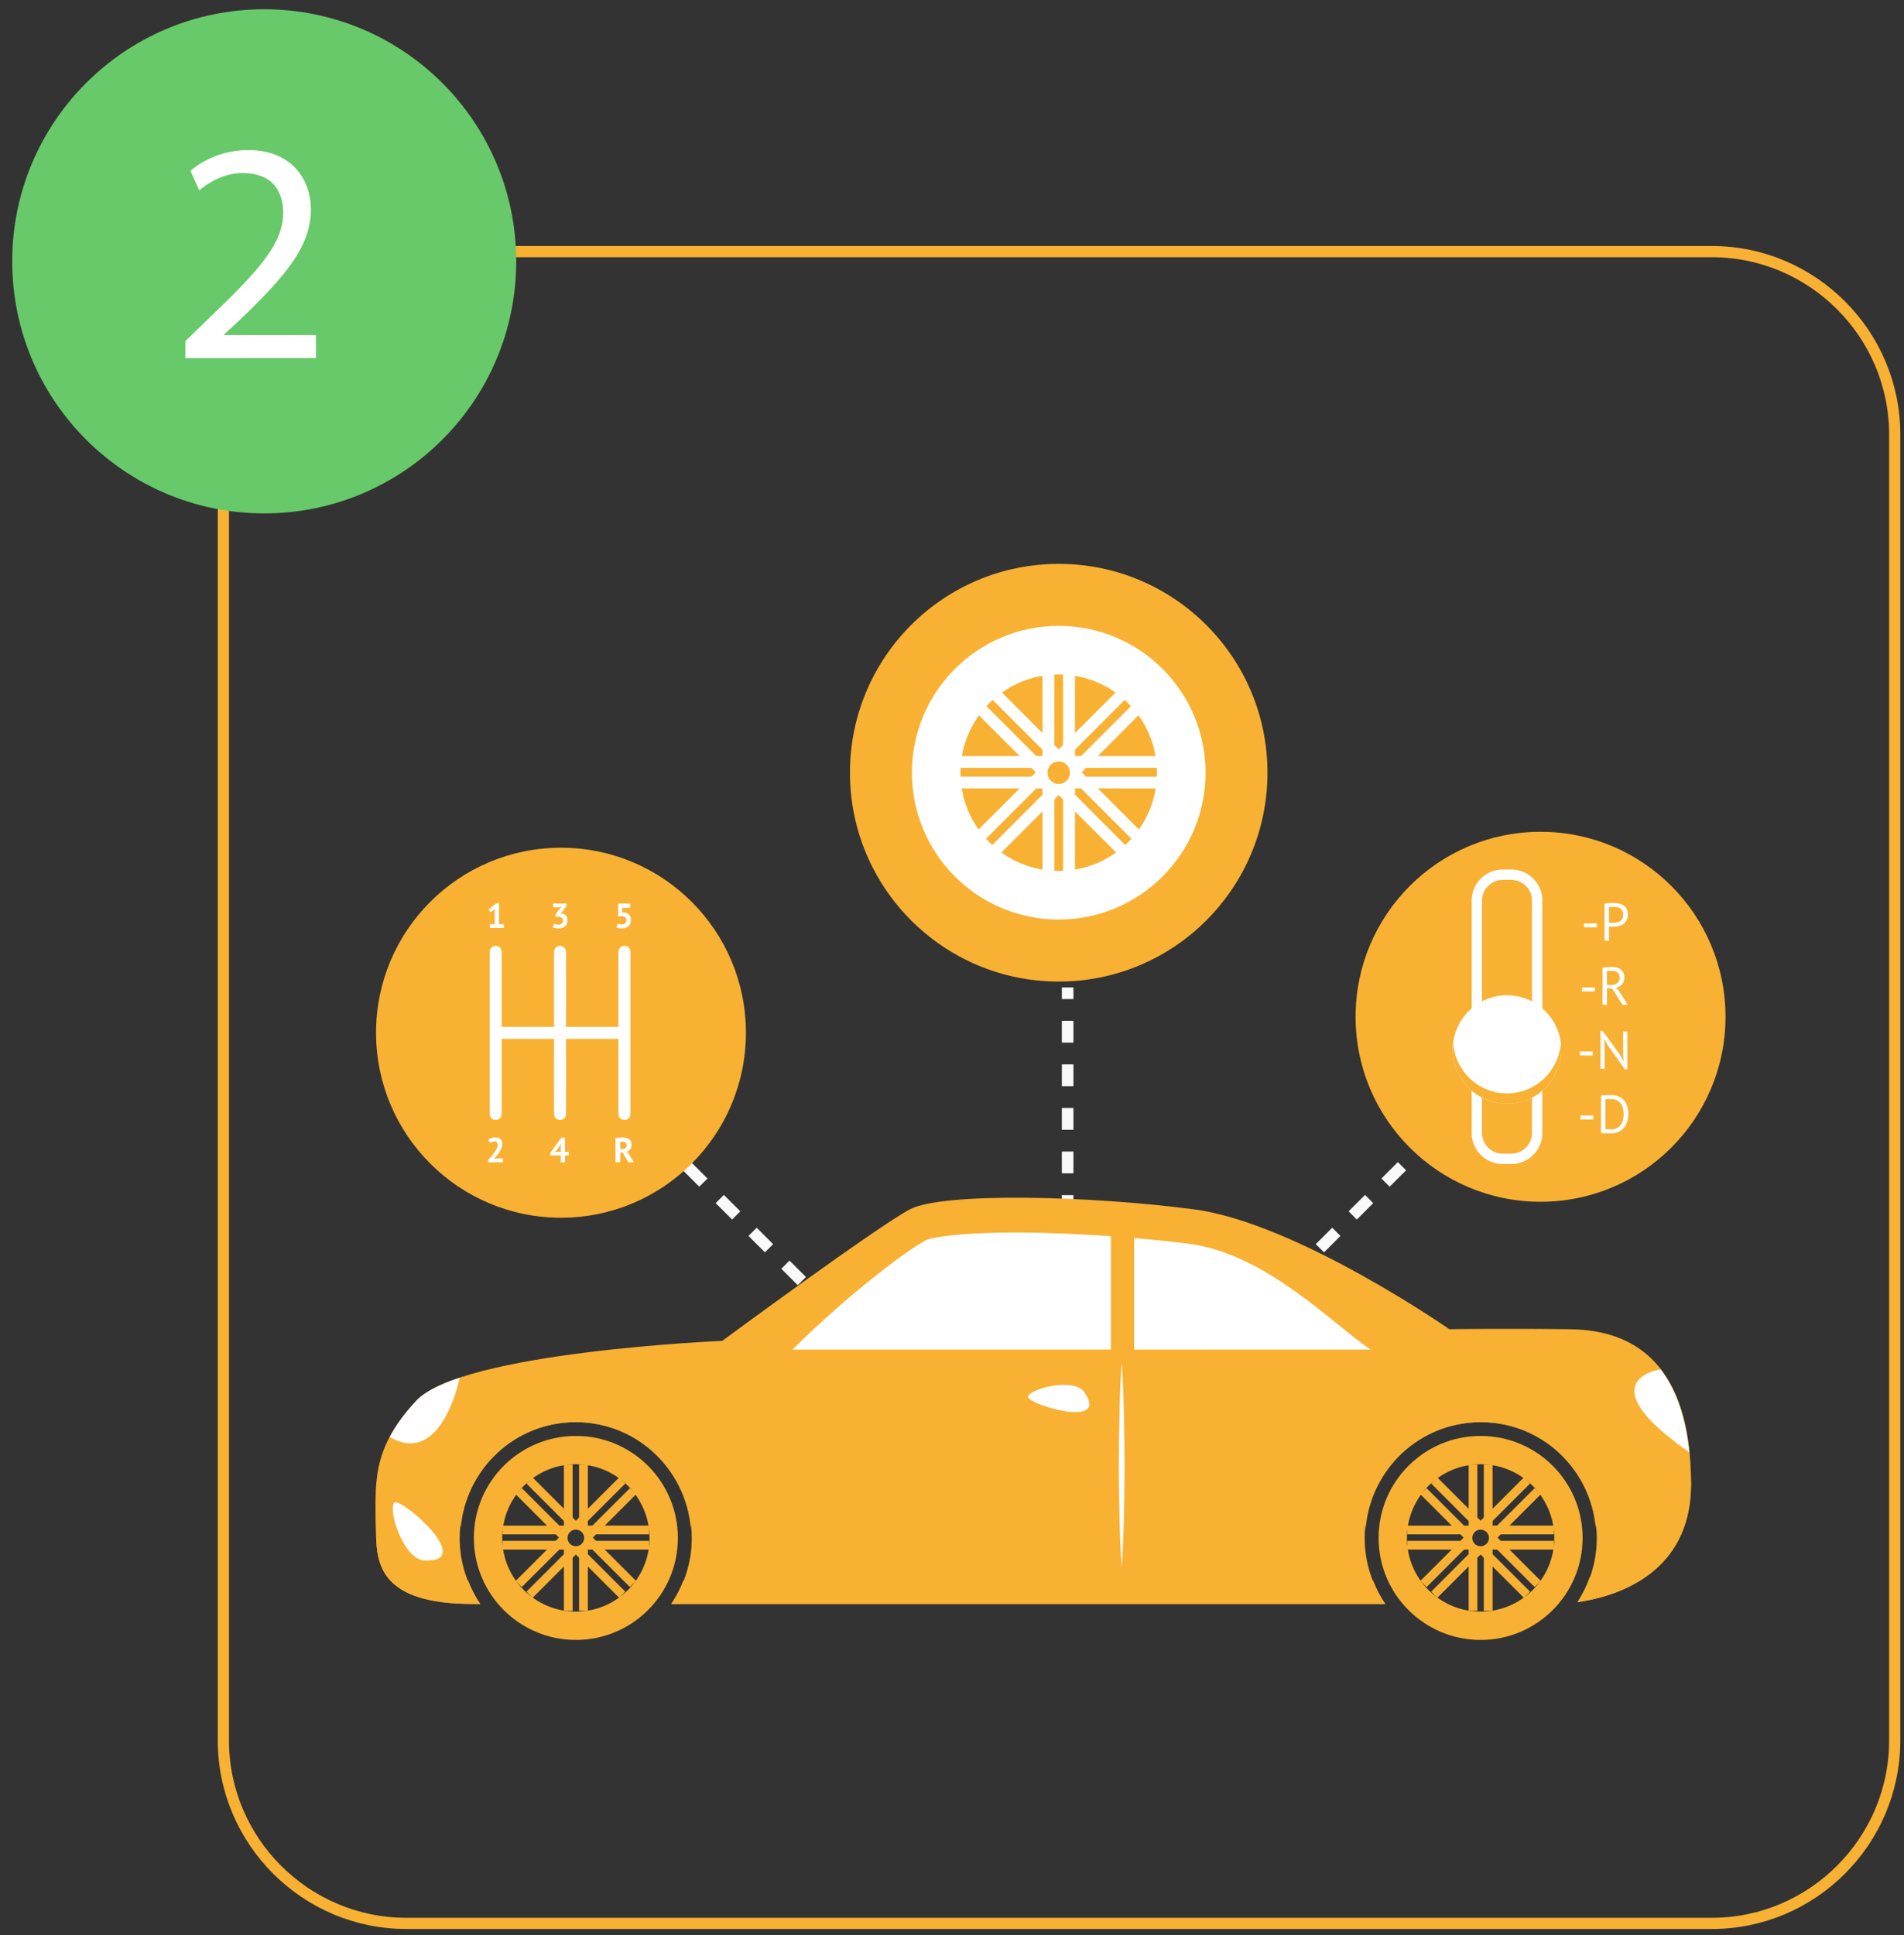 <?xml version="1.0" encoding="utf-8"?>
<!-- Generator: Adobe Illustrator 16.0.0, SVG Export Plug-In . SVG Version: 6.00 Build 0)  -->
<!DOCTYPE svg PUBLIC "-//W3C//DTD SVG 1.1//EN" "http://www.w3.org/Graphics/SVG/1.1/DTD/svg11.dtd">
<svg version="1.1" id="Layer_1" xmlns="http://www.w3.org/2000/svg" xmlns:xlink="http://www.w3.org/1999/xlink" x="0px" y="0px"
	 width="351.012px" height="356.68px" viewBox="0 0 351.012 356.68" enable-background="new 0 0 351.012 356.68"
	 xml:space="preserve">
<rect x="0" y="0" width="351.012" height="356.68" fill="#333333" stroke="none"/>
<g id="Layer_1_1_">
	<g>
		<g>
			<path fill="none" stroke="#F8B133" stroke-width="2.065" stroke-miterlimit="10" d="M349.299,320.792
				c0,18.534-15.163,33.696-33.697,33.696H74.88c-18.535,0-33.697-15.162-33.697-33.696V80.071
				c0-18.532,15.162-33.696,33.697-33.696h240.722c18.534,0,33.697,15.165,33.697,33.696V320.792L349.299,320.792z"/>
		</g>
		<g display="none">
			<g display="inline">
				<g>
					<g>
						<g>
							<g>
								<path fill="#F8B133" d="M80.425,259.859c0,4.704,3.396,11.717,7.598,11.717h159.618c4.205,0,7.603-7.013,7.603-11.717
									V135.975c0-4.701-3.396-8.515-7.603-8.515H88.022c-4.2,0-7.598,3.813-7.598,8.515L80.425,259.859L80.425,259.859z"/>
							</g>
						</g>
					</g>
					<g>
						<g>
							<g>
								<path fill="#FFFFFF" d="M71.47,262.075c0,3.602,3.938,9.718,8.787,9.718h175.155c4.849,0,8.78-6.116,8.78-9.718l0,0
									c0-3.602-3.933-6.514-8.78-6.514H80.257C75.406,255.562,71.47,258.474,71.47,262.075L71.47,262.075z"/>
							</g>
						</g>
					</g>
					<g>
						<g>
							<g>
								<g>
									<path fill="#F8B133" d="M71.47,264.096c0,3.604,3.938,9.724,8.787,9.724h175.155c4.849,0,8.78-6.12,8.78-9.724l0,0
										c0-3.6-3.933-6.506-8.78-6.506H80.257C75.406,257.59,71.47,260.497,71.47,264.096L71.47,264.096z"/>
								</g>
							</g>
						</g>
					</g>
					<g>
						<g>
							<g>
								<path fill="#FFFFFF" d="M246.053,248.671c0.749,0,1.164-0.535,1.164-0.76V137.113c0-0.231-0.415-0.777-1.164-0.777H89.618
									c-0.753,0-1.168,0.545-1.168,0.777v110.8c0,0.225,0.415,0.76,1.168,0.76L246.053,248.671L246.053,248.671z"/>
							</g>
						</g>
					</g>
					<g>
						<g>
							<g>
								<path fill="#F8B133" d="M100.49,143.064c0,1.637-1.227,2.962-2.731,2.962s-2.731-1.326-2.731-2.962
									c0-1.639,1.227-2.968,2.731-2.968C99.265,140.096,100.49,141.425,100.49,143.064z"/>
							</g>
						</g>
					</g>
					<g>
						<g>
							<g>
								<path fill="#F8B133" d="M107.507,143.064c0,1.637-1.23,2.962-2.731,2.962s-2.734-1.326-2.734-2.962
									c0-1.639,1.233-2.968,2.734-2.968S107.507,141.425,107.507,143.064z"/>
							</g>
						</g>
					</g>
					<g>
						<g>
							<g>
								<path fill="#F8B133" d="M114.533,143.064c0,1.637-1.229,2.962-2.73,2.962s-2.728-1.326-2.728-2.962
									c0-1.639,1.226-2.968,2.728-2.968C113.304,140.096,114.533,141.425,114.533,143.064z"/>
							</g>
						</g>
					</g>
				</g>
			</g>
			<g display="inline">
				<rect x="97.759" y="163.398" fill="#F8B133" width="52.155" height="7.203"/>
			</g>
			<g display="inline">
				<rect x="97.759" y="175.818" fill="#F8B133" width="52.155" height="7.205"/>
			</g>
			<g display="inline">
				<rect x="97.759" y="194.924" fill="#F8B133" width="52.155" height="7.204"/>
			</g>
			<g display="inline">
				<rect x="97.759" y="206.55" fill="#F8B133" width="52.155" height="7.201"/>
			</g>
			<g display="inline">
				<g>
					<path fill="#F8B133" d="M218.761,222.763c0,1.757,1.423,3.175,3.175,3.175h4.866c1.744,0,3.164-1.418,3.164-3.175v-17.188
						c0-1.755-1.42-3.177-3.164-3.177h-4.866c-1.752,0-3.175,1.422-3.175,3.177V222.763z"/>
				</g>
				<g>
					<g>
						<polygon fill="#FFFFFF" points="228.908,214.382 228.908,213.195 224.366,215.197 224.366,215.209 224.366,216.359 
							224.366,216.378 						"/>
					</g>
					<g>
						<polygon fill="#FFFFFF" points="228.908,216.714 228.908,215.529 224.366,217.527 224.366,217.548 224.366,218.696 
							224.366,218.712 						"/>
					</g>
					<g>
						<polygon fill="#FFFFFF" points="228.908,219.047 228.908,217.863 224.366,219.861 224.366,219.882 224.366,221.033 
							224.366,221.043 						"/>
					</g>
					<g>
						<polygon fill="#FFFFFF" points="228.908,221.384 228.908,220.199 224.366,222.194 224.366,222.218 224.366,223.367 
							224.366,223.383 						"/>
					</g>
					<g>
						<polygon fill="#FFFFFF" points="228.908,223.717 228.908,222.531 224.366,224.531 224.366,224.544 224.366,225.699 
							224.366,225.712 						"/>
					</g>
					<g>
						<path fill="#FFFFFF" d="M226.469,225.938h0.333c0.814,0,1.547-0.314,2.106-0.825v-0.243L226.469,225.938z"/>
					</g>
					<g>
						<polygon fill="#FFFFFF" points="224.366,214.029 219.82,212.03 219.82,213.214 224.366,215.209 224.366,215.197 						"/>
					</g>
					<g>
						<polygon fill="#FFFFFF" points="224.366,216.378 224.366,216.359 219.82,214.364 219.82,215.548 224.366,217.548 
							224.366,217.527 						"/>
					</g>
					<g>
						<polygon fill="#FFFFFF" points="224.366,218.712 224.366,218.696 219.82,216.699 219.82,217.88 224.366,219.882 
							224.366,219.861 						"/>
					</g>
					<g>
						<polygon fill="#FFFFFF" points="224.366,221.043 224.366,221.033 219.82,219.033 219.82,220.215 224.366,222.218 
							224.366,222.194 						"/>
					</g>
					<g>
						<polygon fill="#FFFFFF" points="224.366,223.383 224.366,223.367 219.82,221.368 219.82,222.552 224.366,224.544 
							224.366,224.531 						"/>
					</g>
					<g>
						<polygon fill="#FFFFFF" points="224.366,225.712 224.366,225.699 219.82,223.697 219.82,224.89 222.211,225.938 
							224.366,225.938 						"/>
					</g>
				</g>
				<g>
					<path fill="#F8B133" d="M180.419,222.763c0,1.757-1.42,3.175-3.171,3.175h-4.863c-1.752,0-3.176-1.418-3.176-3.175v-17.188
						c0-1.755,1.424-3.177,3.176-3.177h4.863c1.751,0,3.171,1.422,3.171,3.177V222.763z"/>
				</g>
				<g>
					<g>
						<polygon fill="#FFFFFF" points="170.271,214.382 170.271,213.195 174.817,215.197 174.817,215.209 174.817,216.359 
							174.817,216.378 						"/>
					</g>
					<g>
						<polygon fill="#FFFFFF" points="170.271,216.714 170.271,215.529 174.817,217.527 174.817,217.548 174.817,218.696 
							174.817,218.712 						"/>
					</g>
					<g>
						<polygon fill="#FFFFFF" points="170.271,219.047 170.271,217.863 174.817,219.861 174.817,219.882 174.817,221.033 
							174.817,221.043 						"/>
					</g>
					<g>
						<polygon fill="#FFFFFF" points="170.271,221.384 170.271,220.199 174.817,222.194 174.817,222.218 174.817,223.367 
							174.817,223.383 						"/>
					</g>
					<g>
						<polygon fill="#FFFFFF" points="170.271,223.717 170.271,222.531 174.817,224.531 174.817,224.544 174.817,225.699 
							174.817,225.712 						"/>
					</g>
					<g>
						<path fill="#FFFFFF" d="M172.714,225.938h-0.329c-0.814,0-1.551-0.314-2.114-0.825v-0.243L172.714,225.938z"/>
					</g>
					<g>
						<polygon fill="#FFFFFF" points="174.817,214.029 179.357,212.03 179.357,213.214 174.817,215.209 174.817,215.197 						"/>
					</g>
					<g>
						<polygon fill="#FFFFFF" points="174.817,216.378 174.817,216.359 179.357,214.364 179.357,215.548 174.817,217.548 
							174.817,217.527 						"/>
					</g>
					<g>
						<polygon fill="#FFFFFF" points="174.817,218.712 174.817,218.696 179.357,216.699 179.357,217.88 174.817,219.882 
							174.817,219.861 						"/>
					</g>
					<g>
						<polygon fill="#FFFFFF" points="174.817,221.043 174.817,221.033 179.357,219.033 179.357,220.215 174.817,222.218 
							174.817,222.194 						"/>
					</g>
					<g>
						<polygon fill="#FFFFFF" points="174.817,223.383 174.817,223.367 179.357,221.368 179.357,222.552 174.817,224.544 
							174.817,224.531 						"/>
					</g>
					<g>
						<polygon fill="#FFFFFF" points="174.817,225.712 174.817,225.699 179.357,223.697 179.357,224.89 176.969,225.938 
							174.817,225.938 						"/>
					</g>
				</g>
				<g>
					<path fill="#F8B133" d="M177.321,195.148c-1.213,0-2.229-0.653-2.78-1.776c-0.552-1.12-0.522-2.494,0.078-3.777l5.195-11.22
						c0.867-1.855,2.78-3.211,4.545-3.211c0,0,11.419-0.397,15.229-0.397c3.812,0,15.237,0.397,15.237,0.397
						c1.76,0,3.678,1.355,4.536,3.207l5.203,11.231c0.594,1.275,0.622,2.649,0.077,3.771c-0.554,1.123-1.565,1.776-2.788,1.776
						L177.321,195.148L177.321,195.148z"/>
				</g>
				<g>
					<path fill="#FFFFFF" d="M217.622,179.537c-0.508-1.081-1.763-1.968-2.798-1.968c0,0-11.425-0.4-15.237-0.4
						c-3.81,0-15.229,0.4-15.229,0.4c-1.037,0-2.291,0.887-2.801,1.968l-5.194,11.233c-0.503,1.082-0.078,1.969,0.957,1.969h44.532
						c1.04,0,1.474-0.887,0.967-1.969L217.622,179.537z"/>
				</g>
				<g>
					<path fill="#F8B133" d="M231.496,195.535c-2.556-2.069-7.57-5.892-7.57-5.892s-12.857-0.805-24.339-0.805
						c-12.728,0-24.331,0.805-24.331,0.805s-5.015,3.821-7.572,5.892c-2.576,2.094-2.295,6.088-2.295,6.088s0,3.498,0,10.731
						c0,7.241,5.494,6.493,5.494,6.493h28.704h28.709c0,0,5.495,0.748,5.495-6.493c0-7.233,0-10.731,0-10.731
						S234.075,197.628,231.496,195.535z"/>
				</g>
				<g>
					<g>
						<path fill="#F8B133" d="M233.791,201.623c0,0,0.014-0.28,0-0.729C233.791,201.121,233.791,201.366,233.791,201.623z"/>
					</g>
					<g>
						<path fill="#F8B133" d="M165.39,200.894c-0.014,0.448,0,0.729,0,0.729C165.39,201.366,165.39,201.123,165.39,200.894z"/>
					</g>
					<g>
						<path fill="#F8B133" d="M228.296,215.827h-28.709h-28.704c0,0-5.494,0.753-5.494-6.489c0,0.929,0,1.915,0,3.018
							c0,7.241,5.494,6.493,5.494,6.493h28.704h28.709c0,0,5.495,0.748,5.495-6.493c0-1.103,0-2.089,0-3.018
							C233.791,216.58,228.296,215.827,228.296,215.827z"/>
					</g>
				</g>
				<g>
					<path fill="#FFFFFF" d="M228.488,201.419c-0.438,1.002-1.71,1.824-2.806,1.824h-5.165c-1.092,0-1.622-0.822-1.17-1.824
						l0.889-1.965c0.449-1.007,1.718-1.826,2.807-1.826h5.167c1.098,0,1.629,0.819,1.177,1.826L228.488,201.419z"/>
				</g>
				<g>
					<path fill="#FFFFFF" d="M200.981,210.133c-0.769,0-2.02,0-2.784,0h-10.77c-0.758,0-1.242,0.439-1.062,0.97l0.485,1.457
						c0.175,0.537,0.95,0.977,1.708,0.977h9.638c0.766,0,2.017,0,2.784,0h9.644c0.757,0,1.524-0.438,1.703-0.977l0.488-1.457
						c0.177-0.529-0.312-0.97-1.068-0.97H200.981z"/>
				</g>
				<g>
					<path fill="#FAF9FA" d="M226.675,211.351c0,1.205-0.972,2.186-2.187,2.186c-1.208,0-2.183-0.979-2.183-2.186
						c0-1.212,0.975-2.189,2.183-2.189C225.703,209.161,226.675,210.139,226.675,211.351z"/>
				</g>
				<g>
					<path fill="#FFFFFF" d="M170.686,201.419c0.449,1.002,1.715,1.824,2.812,1.824h5.165c1.092,0,1.626-0.822,1.173-1.824
						l-0.89-1.965c-0.447-1.007-1.719-1.826-2.815-1.826h-5.155c-1.103,0-1.628,0.819-1.177,1.826L170.686,201.419z"/>
				</g>
				<g>
					<path fill="#FAF9FA" d="M172.504,211.351c0,1.205,0.979,2.186,2.185,2.186c1.214,0,2.186-0.979,2.186-2.186
						c0-1.212-0.972-2.189-2.186-2.189C173.484,209.161,172.504,210.139,172.504,211.351z"/>
				</g>
				<g>
					<path fill="#FFFFFF" d="M225.926,211.351c0,0.787-0.642,1.43-1.438,1.43c-0.787,0-1.426-0.643-1.426-1.43
						c0-0.797,0.639-1.436,1.426-1.436C225.284,209.916,225.926,210.554,225.926,211.351z"/>
				</g>
				<g>
					<path fill="#FFFFFF" d="M173.253,211.351c0,0.787,0.642,1.43,1.436,1.43c0.79,0,1.433-0.643,1.433-1.43
						c0-0.797-0.644-1.436-1.433-1.436C173.895,209.916,173.253,210.554,173.253,211.351z"/>
				</g>
				<g>
					<g>
						
							<rect x="224.44" y="188.001" transform="matrix(-0.708 -0.706 0.706 -0.708 250.267 484.051)" fill="#F8B133" width="1.495" height="4.589"/>
					</g>
				</g>
				<g>
					<path fill="#F8B133" d="M233.973,188.632c-0.412,0.918-1.576,1.666-2.584,1.666h-4.726c-1.005,0-1.499-0.748-1.083-1.666
						l0.81-1.808c0.42-0.918,1.581-1.672,2.589-1.672h4.724c1.011,0,1.496,0.754,1.076,1.672L233.973,188.632z"/>
				</g>
				<g>
					<g>
						<polygon fill="#F8B133" points="175.092,192.45 176.153,191.395 172.903,188.147 171.842,189.206 						"/>
					</g>
				</g>
				<g>
					<path fill="#F8B133" d="M165.208,188.632c0.419,0.918,1.575,1.666,2.592,1.666h4.721c1.003,0,1.497-0.748,1.082-1.666
						l-0.813-1.808c-0.412-0.918-1.58-1.672-2.587-1.672h-4.727c-1.009,0-1.494,0.754-1.082,1.672L165.208,188.632z"/>
				</g>
				<g>
					<g>
						<path fill="#FFFFFF" d="M201.591,200.438c-1.104,0-2.896,0-3.998,0h-12.608c-1.098,0-1.789,0.878-1.529,1.938l0.695,2.925
							c0.253,1.062,1.365,1.941,2.458,1.941h10.984c1.103,0,2.896,0,3.998,0h10.981c1.096,0,2.205-0.88,2.461-1.941l0.689-2.925
							c0.261-1.061-0.436-1.938-1.538-1.938H201.591z"/>
					</g>
					<g>
						<path fill="#FFFFFF" d="M186.608,206.242c-0.636,0-1.34-0.559-1.488-1.175l-0.694-2.921c-0.048-0.214-0.029-0.398,0.066-0.521
							c0.099-0.123,0.278-0.191,0.492-0.191h29.201c0.228,0,0.398,0.068,0.498,0.191c0.1,0.121,0.124,0.307,0.07,0.519l-0.691,2.923
							c-0.146,0.616-0.858,1.175-1.488,1.175H186.608z"/>
					</g>
					<g>
						<polygon fill="#FFFFFF" points="184.685,203.244 214.49,203.244 214.635,202.642 184.545,202.642 						"/>
					</g>
					<g>
						<polygon fill="#FFFFFF" points="184.978,204.469 185.119,205.068 185.119,205.068 214.062,205.068 214.062,205.068 
							214.202,204.469 						"/>
					</g>
				</g>
				<g>
					<path fill="#F8B133" d="M223.742,192.412c-0.905-0.621-2.543-1.132-3.642-1.132c0,0-15.396-0.581-20.515-0.581
						c-5.139,0-20.505,0.581-20.505,0.581c-1.104,0-2.734,0.511-3.645,1.132l-3.518,2.407c-0.904,0.62-0.749,1.125,0.35,1.125
						h54.643c1.099,0,1.251-0.505,0.35-1.125L223.742,192.412z"/>
				</g>
				<g>
					<path fill="#F8B133" d="M199.275,188.845l11.414-11.414c-0.649-0.021-1.337-0.043-2.053-0.062l-11.488,11.481
						C197.855,188.845,198.562,188.845,199.275,188.845z"/>
				</g>
				<g>
					<path fill="#F8B133" d="M192.545,188.919l11.673-11.676c-1.623-0.039-3.096-0.067-4.161-0.069l-11.86,11.855
						C189.584,188.99,191.04,188.947,192.545,188.919z"/>
				</g>
			</g>
			<g display="inline">
				<rect x="97.759" y="218.174" fill="#F8B133" width="52.155" height="7.206"/>
			</g>
			<g display="inline">
				<g>
					<g>
						<g>
							<g>
								<g>
									<g>
										<polygon fill="#F8B133" points="277.18,258.882 286.451,253.914 276.583,235.474 267.303,240.431 										"/>
									</g>
								</g>
							</g>
						</g>
					</g>
					<g>
						<path fill="#F8B133" d="M295.366,172.923c-6.469-12.101-17.266-20.948-30.398-24.921c-13.135-3.968-27.035-2.594-39.132,3.887
							c-24.953,13.373-34.385,44.56-21.028,69.522c6.482,12.087,17.284,20.933,30.418,24.906c13.128,3.972,27.02,2.594,39.112-3.875
							C299.303,229.068,308.738,197.875,295.366,172.923z M270.314,234.919c-20.848,11.176-46.819,3.315-57.986-17.545
							c-11.179-20.84-3.315-46.815,17.534-57.979c20.862-11.17,46.828-3.317,57.992,17.543
							C299.018,197.787,291.166,223.759,270.314,234.919z"/>
					</g>
					<g>
						<g>
							<g>
								<g>
									<path fill="#F8B133" d="M297.723,313.356c3.135,5.845,10.408,8.05,16.262,4.911l1.504-0.812
										c5.858-3.133,8.056-10.41,4.916-16.256l-24.025-44.854c-3.13-5.851-10.403-8.046-16.249-4.924l-1.521,0.815
										c-5.837,3.124-8.042,10.407-4.916,16.243L297.723,313.356z"/>
								</g>
							</g>
						</g>
					</g>
					<g opacity="0.3">
						<g>
							<g>
								<g>
									<path fill="#F8B133" d="M212.327,217.375c11.167,20.86,37.14,28.721,57.986,17.545c20.853-11.16,28.703-37.133,17.54-57.98
										c-11.164-20.86-37.13-28.714-57.992-17.543C209.012,170.559,201.149,196.535,212.327,217.375z"/>
								</g>
							</g>
						</g>
					</g>
					<g>
						<path fill="#F8B133" d="M243.531,173.484c-1.287,4.252-5.774,6.65-10.027,5.364c-4.254-1.282-6.657-5.771-5.365-10.018
							c1.284-4.253,5.771-6.657,10.025-5.371C242.416,164.744,244.815,169.233,243.531,173.484z"/>
					</g>
				</g>
			</g>
		</g>
	</g>
	<circle fill="#67C96A" cx="48.709" cy="48.165" r="46.457"/>
	<g enable-background="new    ">
		<path fill="#FFFFFF" d="M34.175,65.997v-3.132l4.002-3.886c9.628-9.164,13.978-14.036,14.036-19.72
			c0-3.828-1.856-7.366-7.482-7.366c-3.422,0-6.264,1.74-8.003,3.19l-1.624-3.596c2.61-2.204,6.322-3.828,10.671-3.828
			c8.12,0,11.542,5.567,11.542,10.962c0,6.959-5.046,12.585-12.992,20.241l-3.016,2.784v0.115h16.936v4.234H34.175z"/>
	</g>
	<g>
		<g>
			<g>
				<g>
					<rect x="195.758" y="181.99" fill="#FAF9FA" width="2.139" height="2.141"/>
				</g>
			</g>
			<g>
				<g>
					<path fill="#FAF9FA" d="M197.896,232.3h-2.139v-4.007h2.139V232.3z M197.896,224.276h-2.139v-4.01h2.139V224.276z
						 M197.896,216.247h-2.139v-4.013h2.139V216.247z M197.896,208.221h-2.139v-4.017h2.139V208.221z M197.896,200.187h-2.139
						v-4.017h2.139V200.187z M197.896,192.16h-2.139v-4.019h2.139V192.16z"/>
				</g>
			</g>
			<g>
				<g>
					<rect x="195.758" y="236.321" fill="#FAF9FA" width="2.139" height="2.14"/>
				</g>
			</g>
		</g>
		<g>
			<g>
				<path fill="#FAF9FA" d="M164.662,254.467l-2.47-2.48l1.507-1.511l2.482,2.481L164.662,254.467z M159.167,248.964l-3.029-3.028
					l1.513-1.51l3.025,3.024L159.167,248.964z M153.117,242.915l-3.025-3.027l1.51-1.51l3.025,3.024L153.117,242.915z
					 M147.07,236.866l-3.028-3.025l1.51-1.511l3.025,3.025L147.07,236.866z M141.024,230.813l-3.038-3.024l1.519-1.511l3.022,3.021
					L141.024,230.813z M134.966,224.766l-3.03-3.027l1.515-1.51l3.024,3.021L134.966,224.766z M128.914,218.713l-3.025-3.021
					l1.51-1.516l3.025,3.027L128.914,218.713z M122.864,212.663l-3.017-3.023l1.494-1.51l3.037,3.021L122.864,212.663z"/>
			</g>
		</g>
		<g>
			<g>
				<path fill="#FAF9FA" d="M220.435,254.467l-1.515-1.51l2.481-2.481l1.51,1.511L220.435,254.467z M225.943,248.964l-1.517-1.514
					l3.026-3.024l1.509,1.51L225.943,248.964z M231.991,242.915l-1.517-1.513l3.029-3.024l1.511,1.51L231.991,242.915z
					 M238.041,236.866l-1.521-1.511l3.024-3.025l1.523,1.511L238.041,236.866z M244.087,230.813l-1.517-1.514l3.034-3.021
					l1.507,1.511L244.087,230.813z M250.138,224.766l-1.51-1.516l3.026-3.021l1.505,1.51L250.138,224.766z M256.185,218.713
					l-1.506-1.51l3.021-3.027l1.516,1.516L256.185,218.713z M262.233,212.663l-1.506-1.513l3.021-3.021l1.515,1.51L262.233,212.663z
					"/>
			</g>
		</g>
		<g>
			<g>
				<g>
					<path fill="#F8B133" d="M76.731,258.178c8.423-9.039,56.411-11.047,56.411-11.047s28.521-21.031,34.588-24.239
						c6.062-3.213,33.507-2.496,52.41,0c18.891,2.495,47.052,22.087,47.052,22.087s11.223-0.153,22.463,0.013
						c11.65,0.182,22.097,6.418,22.097,28.526c0,16.738-14.102,20.785-20.946,21.775c2.244-3.383,3.57-7.431,3.57-11.795
						c0-11.82-9.581-21.394-21.389-21.394c-11.816,0-21.4,9.572-21.4,21.394c0,4.5,1.421,8.668,3.796,12.119h-66.266
						c0,0-35.263,0-65.372,0c2.388-3.451,3.786-7.619,3.786-12.119c0-11.82-9.577-21.394-21.389-21.394
						c-11.809,0-21.396,9.572-21.396,21.394c0,4.5,1.421,8.668,3.796,12.119c-0.479,0-0.958,0-1.388,0
						c-16.975,0-17.703-7.351-17.82-12.837C69.148,273.317,68.359,267.167,76.731,258.178z"/>
				</g>
			</g>
			<g>
				<g>
					<g>
						<path fill="#F8B133" d="M127.53,279.217c0-11.814-9.577-21.391-21.389-21.391c-11.809,0-21.396,9.575-21.396,21.391
							c0,0.822,0.104,1.613,0.191,2.416c0.961-10.934,10.034-19.527,21.205-19.527c11.179,0,20.238,8.599,21.206,19.527
							C127.435,280.838,127.53,280.04,127.53,279.217z"/>
					</g>
				</g>
				<g>
					<g>
						<path fill="#F8B133" d="M189.115,291.336c0,0-33.552,0-63.146,0c-0.601,1.508-1.312,2.959-2.227,4.281
							c30.109,0,65.371,0,65.371,0h66.267c-0.914-1.322-1.625-2.773-2.227-4.281H189.115z"/>
					</g>
				</g>
				<g>
					<g>
						<path fill="#F8B133" d="M69.332,278.502c-0.015-1.019-0.048-1.982-0.065-2.935c-0.06,2.242,0.018,4.595,0.065,7.214
							c0.117,5.485,0.846,12.836,17.82,12.836c0.43,0,0.909,0,1.388,0c-0.917-1.326-1.636-2.789-2.24-4.305
							C70.187,291.055,69.438,283.897,69.332,278.502z"/>
					</g>
				</g>
				<g>
					<g>
						<path fill="#F8B133" d="M294.374,279.217c0-11.814-9.581-21.391-21.389-21.391c-11.816,0-21.4,9.575-21.4,21.391
							c0,0.822,0.099,1.613,0.19,2.416c0.962-10.934,10.034-19.527,21.21-19.527c11.18,0,20.263,8.613,21.196,19.562
							C294.271,280.862,294.374,280.043,294.374,279.217z"/>
					</g>
				</g>
				<g>
					<g>
						<path fill="#F8B133" d="M293.102,290.602c-0.588,1.66-1.341,3.242-2.298,4.691c6.846-0.99,20.946-5.037,20.946-21.775
							c0-0.959-0.053-1.84-0.085-2.732C310.899,284.584,300.125,289.122,293.102,290.602z"/>
					</g>
				</g>
			</g>
			<g>
				<g>
					<path fill="#FFFFFF" d="M146.085,248.737c10.357-10.276,21.096-18.299,24.611-20.161c1.048-0.49,5.849-1.416,16.588-1.416
						c5.425,0,11.504,0.258,17.519,0.678v20.899H146.085z"/>
				</g>
			</g>
			<g>
				<g>
					<path fill="#FFFFFF" d="M209.079,248.737v-20.553c3.555,0.3,7.026,0.648,10.214,1.066
						c14.247,1.883,26.618,15.016,33.421,19.485L209.079,248.737L209.079,248.737z"/>
				</g>
			</g>
			<g>
				<g>
					<path fill="#FFFFFF" d="M311.437,267.676c-19.111-13.323-5.327-15.309-5.312-15.309
						C308.82,255.904,310.734,260.904,311.437,267.676z"/>
				</g>
			</g>
			<g>
				<g>
					<path fill="#FFFFFF" d="M76.731,258.178c1.53-1.646,4.389-3.062,8.014-4.266l0,0c0,0-3.238,16.569-12.907,10.938
						C72.956,262.754,74.504,260.566,76.731,258.178z"/>
				</g>
			</g>
			<g>
				<g>
					<path fill="#FFFFFF" d="M78.305,287.608c-4.107-0.16-6.951-9.983-5.537-10.696C74.197,276.194,87.748,287.961,78.305,287.608z"
						/>
				</g>
			</g>
			<g>
				<g>
					<path fill="#FFFFFF" d="M199.945,256.631c-2-2.949-10.539-0.525-10.416,0.846C189.658,258.854,204.554,263.422,199.945,256.631
						z"/>
				</g>
			</g>
			<g>
				<g>
					<path fill="#FFFFFF" d="M206.789,251.055c-0.435,6.309-0.471,12.625-0.529,18.938c0.06,6.306,0.09,12.625,0.529,18.935
						c0.446-6.31,0.476-12.629,0.541-18.935C207.265,263.68,207.236,257.364,206.789,251.055z"/>
				</g>
			</g>
			<g>
				<g>
					<path fill="#F8B133" d="M272.964,264.649c-10.396,0-18.811,8.41-18.811,18.802c0,10.383,8.415,18.797,18.811,18.797
						c10.376,0,18.797-8.414,18.797-18.797C291.761,273.059,283.34,264.649,272.964,264.649z M272.964,297.026
						c-7.511,0-13.589-6.08-13.589-13.575c0-7.499,6.078-13.584,13.589-13.584c7.493,0,13.571,6.085,13.571,13.584
						C286.535,290.946,280.457,297.026,272.964,297.026z"/>
				</g>
				<g>
					<g>
						<path fill="#F8B133" d="M286.456,282.786v-1.607h-8.18l5.775-5.777l-1.129-1.131l-6.921,6.908h-0.835v-0.857l6.907-6.902
							l-1.129-1.14l-5.778,5.78v-8.16h-1.62v9.771l-0.584,0.602l-0.605-0.602V269.9h-1.607v8.166l-5.786-5.778l-1.12,1.132
							l6.906,6.911v0.85h-0.843l-6.91-6.908l-1.14,1.131l5.78,5.777h-8.182v1.607h9.785l0.59,0.6l-0.59,0.598h-9.785v1.605h8.182
							l-5.78,5.772l1.14,1.14l6.91-6.912h0.843v0.852l-6.906,6.906l1.12,1.139l5.786-5.781v8.177h1.607v-9.783l0.594-0.597
							l0.597,0.597v9.783h1.62v-8.168l5.778,5.772l1.129-1.135l-6.907-6.91v-0.852h0.844l6.912,6.912l1.129-1.14l-5.775-5.772h8.18
							v-1.605h-9.79l-0.582-0.598l0.582-0.6L286.456,282.786L286.456,282.786z M272.964,284.977c-0.855,0-1.542-0.684-1.542-1.526
							c0-0.852,0.687-1.535,1.542-1.535c0.843,0,1.532,0.685,1.532,1.535C274.496,284.293,273.807,284.977,272.964,284.977z"/>
					</g>
				</g>
				<g>
					<g>
						<path fill="#F8B133" d="M271.638,281.503c0.169,0.175,0.169,0.446,0,0.62c-0.17,0.17-0.448,0.17-0.623-0.004
							c-0.168-0.171-0.168-0.441,0-0.613C271.189,281.336,271.468,281.336,271.638,281.503z"/>
					</g>
				</g>
				<g>
					<g>
						<path fill="#F8B133" d="M270.65,283.006c0.24,0,0.423,0.201,0.423,0.443c0,0.231-0.183,0.434-0.423,0.434
							c-0.243,0-0.446-0.201-0.441-0.434C270.208,283.208,270.407,283.006,270.65,283.006z"/>
					</g>
				</g>
				<g>
					<g>
						<path fill="#F8B133" d="M271.011,284.774c0.179-0.174,0.457-0.169,0.627,0c0.169,0.17,0.161,0.443,0,0.613
							c-0.17,0.172-0.448,0.174-0.623,0C270.847,285.217,270.847,284.94,271.011,284.774z"/>
					</g>
				</g>
				<g>
					<g>
						<path fill="#F8B133" d="M272.516,285.756c0-0.242,0.205-0.431,0.448-0.431c0.237,0,0.425,0.188,0.431,0.431
							c0,0.248-0.192,0.445-0.431,0.438C272.721,286.196,272.516,286.004,272.516,285.756z"/>
					</g>
				</g>
				<g>
					<g>
						<path fill="#F8B133" d="M274.282,285.391c-0.177-0.174-0.171-0.447,0.008-0.617c0.167-0.169,0.437-0.169,0.605,0
							c0.177,0.166,0.177,0.443,0,0.613C274.727,285.559,274.457,285.559,274.282,285.391z"/>
					</g>
				</g>
				<g>
					<g>
						<path fill="#F8B133" d="M275.264,283.883c-0.238,0-0.43-0.201-0.43-0.441c0-0.233,0.19-0.428,0.43-0.428
							c0.251-0.008,0.453,0.193,0.443,0.437C275.707,283.682,275.515,283.883,275.264,283.883z"/>
					</g>
				</g>
				<g>
					<g>
						<path fill="#F8B133" d="M274.904,282.124c-0.178,0.17-0.446,0.17-0.622-0.006c-0.17-0.168-0.176-0.439,0.009-0.611
							c0.167-0.17,0.437-0.176,0.605,0C275.073,281.678,275.073,281.95,274.904,282.124z"/>
					</g>
				</g>
				<g>
					<g>
						<path fill="#F8B133" d="M273.395,281.145c0,0.232-0.192,0.426-0.442,0.426c-0.23,0-0.428-0.192-0.428-0.426
							c-0.009-0.254,0.196-0.453,0.439-0.438C273.201,280.706,273.395,280.891,273.395,281.145z"/>
					</g>
				</g>
			</g>
			<g>
				<g>
					<path fill="#F8B133" d="M106.164,264.649c-10.38,0-18.807,8.41-18.807,18.802c0,10.383,8.426,18.797,18.807,18.797
						c10.394,0,18.806-8.414,18.806-18.797C124.97,273.059,116.558,264.649,106.164,264.649z M106.164,297.026
						c-7.494,0-13.575-6.08-13.575-13.575c0-7.499,6.081-13.584,13.575-13.584c7.499,0,13.58,6.085,13.58,13.584
						C119.744,290.946,113.663,297.026,106.164,297.026z"/>
				</g>
				<g>
					<g>
						<path fill="#F8B133" d="M119.664,282.786v-1.607h-8.176l5.773-5.777l-1.129-1.131l-6.921,6.908h-0.837v-0.857l6.908-6.902
							l-1.128-1.14l-5.78,5.78v-8.16h-1.618v9.771l-0.592,0.602l-0.594-0.602V269.9h-1.611v8.166l-5.781-5.778l-1.127,1.132
							l6.908,6.911v0.85h-0.839l-6.911-6.908l-1.138,1.131l5.772,5.777h-8.171v1.607h9.775l0.595,0.6l-0.595,0.598h-9.775v1.605
							h8.171l-5.772,5.772l1.125,1.14l6.924-6.912h0.839v0.852l-6.908,6.906l1.127,1.139l5.781-5.781v8.177h1.611v-9.783
							l0.594-0.597l0.592,0.597v9.783h1.618v-8.168l5.78,5.772l1.128-1.135l-6.908-6.91v-0.852h0.837l6.921,6.912l1.129-1.14
							l-5.773-5.772h8.176v-1.605h-9.783l-0.592-0.598l0.592-0.6L119.664,282.786L119.664,282.786z M106.164,284.977
							c-0.853,0-1.533-0.684-1.533-1.526c0-0.852,0.681-1.535,1.533-1.535c0.848,0,1.528,0.685,1.528,1.535
							C107.693,284.293,107.012,284.977,106.164,284.977z"/>
					</g>
				</g>
				<g>
					<g>
						<path fill="#F8B133" d="M104.842,281.503c0.171,0.175,0.171,0.446,0,0.62c-0.166,0.17-0.448,0.17-0.613-0.004
							c-0.175-0.171-0.175-0.441,0-0.613C104.394,281.336,104.676,281.336,104.842,281.503z"/>
					</g>
				</g>
				<g>
					<g>
						<path fill="#F8B133" d="M103.86,283.006c0.241,0,0.432,0.201,0.432,0.443c0,0.231-0.19,0.434-0.432,0.434
							c-0.257,0-0.451-0.201-0.439-0.434C103.42,283.208,103.604,283.006,103.86,283.006z"/>
					</g>
				</g>
				<g>
					<g>
						<path fill="#F8B133" d="M104.223,284.774c0.171-0.174,0.454-0.169,0.623,0c0.167,0.17,0.167,0.443-0.004,0.613
							c-0.166,0.172-0.448,0.174-0.613,0C104.053,285.217,104.053,284.94,104.223,284.774z"/>
					</g>
				</g>
				<g>
					<g>
						<path fill="#F8B133" d="M105.73,285.756c0-0.242,0.199-0.431,0.435-0.431c0.24,0,0.438,0.188,0.446,0.431
							c0,0.248-0.206,0.445-0.446,0.438C105.93,286.196,105.73,286.004,105.73,285.756z"/>
					</g>
				</g>
				<g>
					<g>
						<path fill="#F8B133" d="M107.496,285.391c-0.171-0.174-0.167-0.447,0-0.617c0.173-0.169,0.438-0.169,0.614,0
							c0.179,0.166,0.179,0.443,0,0.613C107.935,285.559,107.657,285.559,107.496,285.391z"/>
					</g>
				</g>
				<g>
					<g>
						<path fill="#F8B133" d="M108.477,283.883c-0.242,0-0.432-0.201-0.432-0.441c0-0.233,0.184-0.428,0.432-0.428
							c0.25-0.008,0.439,0.193,0.439,0.437C108.917,283.682,108.727,283.883,108.477,283.883z"/>
					</g>
				</g>
				<g>
					<g>
						<path fill="#F8B133" d="M108.11,282.124c-0.175,0.17-0.44,0.17-0.614-0.006c-0.167-0.168-0.171-0.439,0-0.611
							c0.162-0.17,0.438-0.176,0.614,0C108.288,281.678,108.288,281.95,108.11,282.124z"/>
					</g>
				</g>
				<g>
					<g>
						<path fill="#F8B133" d="M106.611,281.145c0,0.232-0.206,0.426-0.446,0.426c-0.234,0-0.427-0.192-0.427-0.426
							c-0.007-0.254,0.192-0.453,0.427-0.438C106.405,280.706,106.611,280.891,106.611,281.145z"/>
					</g>
				</g>
			</g>
		</g>
		<g>
			<g>
				<g>
					<path fill="#F8B133" d="M318.106,187.399c0,18.832-15.266,34.091-34.099,34.091c-18.827,0-34.098-15.259-34.098-34.091
						c0-18.833,15.271-34.098,34.098-34.098C302.841,153.301,318.106,168.566,318.106,187.399z"/>
				</g>
			</g>
			<g>
				<g>
					<g>
						<path fill="#FFFFFF" d="M284.339,208.817c0,3.152-2.563,5.718-5.719,5.718h-1.584c-3.157,0-5.723-2.564-5.723-5.718v-42.843
							c0-3.156,2.564-5.716,5.723-5.716h1.584c3.154,0,5.719,2.56,5.719,5.716V208.817L284.339,208.817z"/>
					</g>
				</g>
				<g>
					<g>
						<path fill="#F8B133" d="M277.036,212.631c-2.105,0-3.816-1.713-3.816-3.814v-42.843c0-2.104,1.711-3.805,3.816-3.805h1.584
							c2.101,0,3.809,1.701,3.809,3.805v42.843c0,2.103-1.708,3.814-3.809,3.814H277.036z"/>
					</g>
				</g>
				<g>
					<g>
						<path fill="#FFFFFF" d="M287.826,193.425c0,5.524-4.478,9.997-9.998,9.997c-5.528,0-10-4.474-10-9.997
							c0-5.519,4.472-9.995,10-9.995C283.35,183.43,287.826,187.908,287.826,193.425z"/>
					</g>
				</g>
				<g>
					<g>
						<path fill="#F8B133" d="M277.828,201.515c-5.201,0-9.413-3.971-9.902-9.046c-0.03,0.315-0.098,0.629-0.098,0.956
							c0,5.523,4.472,9.997,10,9.997c5.521,0,9.998-4.474,9.998-9.997c0-0.327-0.066-0.641-0.104-0.956
							C287.239,197.544,283.021,201.515,277.828,201.515z"/>
					</g>
				</g>
				<g>
					<g>
						<g>
							<path fill="#FFFFFF" d="M292.017,170.191h2.38v0.724h-2.38V170.191z"/>
						</g>
					</g>
					<g>
						<g>
							<path fill="#FFFFFF" d="M295.803,166.567c0.257-0.058,0.53-0.099,0.813-0.119c0.285-0.018,0.577-0.031,0.859-0.031
								c0.294,0,0.613,0.031,0.919,0.092c0.309,0.058,0.595,0.165,0.843,0.32c0.26,0.161,0.475,0.376,0.632,0.655
								c0.152,0.273,0.24,0.617,0.24,1.054c0,0.408-0.073,0.77-0.228,1.05c-0.153,0.293-0.345,0.532-0.592,0.71
								c-0.26,0.187-0.542,0.312-0.865,0.392c-0.322,0.075-0.655,0.119-0.994,0.119c-0.031,0-0.082,0-0.152,0
								c-0.076,0-0.166,0-0.237-0.004c-0.08-0.005-0.168-0.013-0.246-0.02c-0.085-0.002-0.135-0.015-0.167-0.021v2.623h-0.825
								V166.567L295.803,166.567z M297.494,167.129c-0.171,0-0.338,0-0.497,0.007c-0.152,0.008-0.278,0.023-0.369,0.043v2.861
								c0.032,0.007,0.076,0.014,0.156,0.019c0.073,0.008,0.153,0.011,0.229,0.017c0.081,0,0.146,0,0.221,0c0.063,0,0.122,0,0.167,0
								c0.225,0,0.438-0.024,0.659-0.062c0.228-0.04,0.424-0.119,0.596-0.227c0.182-0.118,0.316-0.277,0.431-0.476
								c0.108-0.205,0.152-0.463,0.152-0.773c0-0.272-0.036-0.495-0.146-0.682c-0.102-0.178-0.231-0.324-0.402-0.431
								c-0.173-0.105-0.358-0.187-0.563-0.229C297.916,167.149,297.708,167.129,297.494,167.129z"/>
						</g>
					</g>
					<g>
						<g>
							<path fill="#FFFFFF" d="M291.644,181.99h2.376v0.737h-2.376V181.99z"/>
						</g>
					</g>
					<g>
						<g>
							<path fill="#FFFFFF" d="M295.438,178.372c0.254-0.049,0.534-0.081,0.854-0.108c0.337-0.03,0.626-0.044,0.896-0.044
								c0.3,0,0.582,0.036,0.864,0.1c0.271,0.063,0.516,0.18,0.722,0.325c0.197,0.154,0.361,0.35,0.494,0.594
								c0.117,0.24,0.188,0.537,0.188,0.891c0,0.53-0.15,0.965-0.443,1.301c-0.302,0.334-0.668,0.555-1.129,0.673l0.476,0.36
								l1.715,2.725h-0.955l-1.897-2.967l-0.969-0.154v3.121h-0.813v-6.815H295.438z M297.202,178.932c-0.08,0-0.161,0-0.262,0
								c-0.09,0-0.178,0-0.264,0.01c-0.09,0.002-0.171,0.012-0.241,0.019c-0.076,0.009-0.14,0.021-0.186,0.033v2.534h0.768
								c0.458,0,0.82-0.109,1.12-0.342c0.301-0.216,0.454-0.56,0.454-1.034c0-0.354-0.134-0.649-0.379-0.88
								C297.983,179.047,297.649,178.932,297.202,178.932z"/>
						</g>
					</g>
					<g>
						<g>
							<path fill="#FFFFFF" d="M291.255,193.793h2.38v0.729h-2.38V193.793z"/>
						</g>
					</g>
					<g>
						<g>
							<path fill="#FFFFFF" d="M296.291,192.489l-0.523-0.992h-0.045l0.095,0.992v4.498h-0.761v-6.988h0.425l3.304,4.591
								l0.507,0.946h0.051l-0.11-0.946v-4.48h0.769v6.989h-0.436L296.291,192.489z"/>
						</g>
					</g>
					<g>
						<g>
							<path fill="#FFFFFF" d="M291.349,205.596h2.39v0.729h-2.39V205.596z"/>
						</g>
					</g>
					<g>
						<g>
							<path fill="#FFFFFF" d="M295.146,201.906c0.121-0.014,0.269-0.026,0.415-0.033c0.153-0.015,0.322-0.021,0.484-0.028
								c0.167-0.003,0.328-0.003,0.498-0.008c0.16,0,0.308-0.004,0.438-0.004c0.558,0,1.031,0.084,1.437,0.258
								c0.405,0.17,0.733,0.403,0.998,0.711c0.27,0.309,0.459,0.668,0.583,1.097c0.134,0.428,0.193,0.897,0.193,1.403
								c0,0.471-0.061,0.923-0.186,1.345c-0.117,0.432-0.31,0.812-0.578,1.145c-0.257,0.334-0.594,0.599-1.012,0.795
								c-0.419,0.198-0.938,0.301-1.529,0.301c-0.118,0-0.242-0.005-0.408-0.009c-0.164-0.002-0.34-0.006-0.516-0.017
								c-0.184-0.006-0.346-0.021-0.492-0.021c-0.145-0.01-0.262-0.021-0.326-0.029L295.146,201.906L295.146,201.906z
								 M297.005,202.564c-0.088,0-0.178,0-0.278,0c-0.099,0-0.206,0-0.299,0.004c-0.095,0.003-0.185,0.018-0.282,0.023
								c-0.072,0-0.137,0.007-0.181,0.021v5.504c0.032,0.008,0.095,0.015,0.181,0.019c0.099,0,0.188,0,0.291,0.008
								c0.1,0.006,0.193,0.008,0.282,0.008c0.095,0.006,0.165,0.008,0.188,0.008c0.455,0,0.838-0.077,1.158-0.237
								c0.312-0.156,0.554-0.362,0.741-0.633c0.189-0.27,0.321-0.572,0.402-0.916c0.081-0.342,0.115-0.706,0.115-1.069
								c0-0.318-0.034-0.646-0.11-0.97c-0.062-0.32-0.197-0.617-0.363-0.876c-0.179-0.26-0.426-0.48-0.722-0.646
								C297.839,202.646,297.467,202.564,297.005,202.564z"/>
						</g>
					</g>
				</g>
			</g>
		</g>
		<g>
			<g>
				<g>
					<path fill="#F8B133" d="M137.515,190.333c0,18.834-15.265,34.098-34.094,34.098c-18.831,0-34.097-15.264-34.097-34.098
						c0-18.828,15.266-34.092,34.097-34.092C122.25,156.241,137.515,171.504,137.515,190.333z"/>
				</g>
			</g>
			<g>
				<g>
					<g>
						<path fill="#FFFFFF" d="M115.121,174.311c-0.615,0-1.113,0.491-1.113,1.105v13.841h-9.658v-13.841
							c0-0.614-0.489-1.105-1.098-1.105c-0.611,0-1.111,0.491-1.111,1.105v13.841h-9.658v-13.841c0-0.614-0.485-1.105-1.101-1.105
							c-0.608,0-1.107,0.491-1.107,1.105v29.899c0,0.61,0.499,1.105,1.107,1.105c0.614,0,1.101-0.495,1.101-1.105v-13.849h9.658
							v13.849c0,0.61,0.5,1.105,1.111,1.105c0.608,0,1.098-0.495,1.098-1.105v-13.849h9.658v13.849c0,0.61,0.498,1.105,1.113,1.105
							c0.604,0,1.1-0.495,1.1-1.105v-29.899C116.221,174.802,115.725,174.311,115.121,174.311z"/>
					</g>
				</g>
				<g>
					<g>
						<g>
							<path fill="#FFFFFF" d="M90.32,170.329h0.88v-2.543l0.098-0.439l-0.304,0.379l-0.571,0.394l-0.362-0.479l1.471-1.183h0.473
								v3.872h0.873v0.694H90.32V170.329z"/>
						</g>
					</g>
					<g>
						<g>
							<path fill="#FFFFFF" d="M102.973,170.413c0.274,0,0.483-0.075,0.605-0.215c0.152-0.146,0.219-0.312,0.219-0.511
								c0-0.246-0.066-0.428-0.229-0.546c-0.123-0.11-0.38-0.17-0.681-0.17h-0.458v-0.442l0.776-1.06l0.362-0.292l-0.501,0.058
								h-1.081v-0.703h2.447v0.458l-0.893,1.211l-0.294,0.174v0.032l0.268-0.04c0.149,0.013,0.296,0.052,0.427,0.106
								c0.142,0.051,0.25,0.139,0.35,0.233c0.103,0.11,0.188,0.238,0.246,0.396c0.062,0.151,0.087,0.328,0.087,0.533
								c0,0.249-0.037,0.467-0.121,0.653c-0.083,0.186-0.198,0.336-0.339,0.459c-0.151,0.126-0.331,0.218-0.518,0.275
								c-0.19,0.065-0.415,0.101-0.639,0.101c-0.197,0-0.391-0.02-0.586-0.061c-0.204-0.034-0.377-0.085-0.494-0.142l0.22-0.701
								c0.125,0.056,0.242,0.107,0.371,0.134C102.659,170.393,102.812,170.413,102.973,170.413z"/>
						</g>
					</g>
					<g>
						<g>
							<path fill="#FFFFFF" d="M114.608,170.38c0.286,0,0.506-0.066,0.646-0.21c0.147-0.14,0.224-0.323,0.224-0.559
								c0-0.265-0.076-0.45-0.26-0.565c-0.179-0.127-0.421-0.182-0.747-0.182l-0.506,0.017v-2.349h2.205v0.781h-1.489v0.865
								l0.264-0.027c0.216,0.017,0.399,0.048,0.567,0.112c0.165,0.074,0.316,0.17,0.447,0.292c0.109,0.126,0.196,0.271,0.264,0.443
								c0.059,0.174,0.104,0.366,0.104,0.581c0,0.252-0.059,0.47-0.14,0.664s-0.202,0.36-0.355,0.486
								c-0.153,0.127-0.333,0.226-0.53,0.291c-0.206,0.062-0.432,0.101-0.674,0.101c-0.195,0-0.383-0.02-0.559-0.057
								c-0.163-0.03-0.313-0.074-0.431-0.129l0.211-0.696c0.11,0.039,0.213,0.087,0.335,0.104
								C114.302,170.369,114.437,170.38,114.608,170.38z"/>
						</g>
					</g>
				</g>
				<g>
					<g>
						<g>
							<path fill="#FFFFFF" d="M92.604,210.811c0,0.223-0.042,0.451-0.121,0.664c-0.083,0.222-0.178,0.443-0.303,0.658
								c-0.125,0.211-0.25,0.422-0.399,0.621c-0.149,0.201-0.3,0.381-0.435,0.549L91,213.569v0.034l0.476-0.099H92.7v0.713h-2.718
								v-0.432c0.113-0.107,0.234-0.234,0.352-0.377c0.139-0.138,0.264-0.297,0.395-0.453c0.125-0.164,0.257-0.333,0.38-0.499
								c0.125-0.176,0.242-0.342,0.331-0.519c0.107-0.175,0.184-0.345,0.234-0.507c0.058-0.162,0.095-0.315,0.095-0.459
								c0-0.178-0.059-0.322-0.146-0.438c-0.11-0.109-0.265-0.166-0.487-0.166c-0.135,0-0.282,0.031-0.416,0.088
								c-0.153,0.058-0.258,0.13-0.368,0.217l-0.327-0.59c0.161-0.14,0.354-0.244,0.564-0.332c0.206-0.082,0.454-0.117,0.748-0.117
								c0.175,0,0.358,0.018,0.512,0.075c0.153,0.048,0.273,0.126,0.384,0.229c0.129,0.095,0.206,0.209,0.274,0.364
								C92.567,210.451,92.604,210.622,92.604,210.811z"/>
						</g>
					</g>
					<g>
						<g>
							<path fill="#FFFFFF" d="M104.865,212.958h-0.7v1.259h-0.778v-1.259h-1.942v-0.471l2.032-2.801h0.689v2.605h0.701v0.666
								H104.865z M103.386,211.309l0.071-0.536h-0.036l-0.231,0.46l-0.65,0.863l-0.327,0.248l0.407-0.051h0.768L103.386,211.309
								L103.386,211.309z"/>
						</g>
					</g>
					<g>
						<g>
							<path fill="#FFFFFF" d="M113.466,209.762c0.095-0.02,0.206-0.031,0.316-0.047c0.12-0.019,0.226-0.027,0.343-0.035
								c0.117-0.012,0.219-0.021,0.331-0.021c0.108-0.01,0.211-0.01,0.3-0.01c0.198,0,0.41,0.021,0.611,0.064
								c0.201,0.035,0.393,0.104,0.546,0.197c0.157,0.092,0.296,0.223,0.389,0.389c0.101,0.158,0.139,0.369,0.139,0.62
								c0,0.363-0.077,0.665-0.256,0.895c-0.174,0.241-0.389,0.396-0.681,0.481l0.313,0.203l1.026,1.717h-1.016l-1.022-1.761
								l-0.462-0.083v1.844h-0.878V209.762L113.466,209.762z M114.814,210.44c-0.088,0-0.175,0-0.268,0.002
								c-0.09,0.01-0.147,0.015-0.202,0.024v1.312h0.367c0.25,0,0.447-0.062,0.595-0.177c0.146-0.106,0.221-0.293,0.221-0.547
								c0-0.197-0.067-0.347-0.185-0.457C115.221,210.491,115.042,210.44,114.814,210.44z"/>
						</g>
					</g>
				</g>
			</g>
		</g>
		<g>
			<g>
				<g>
					<path fill="#F8B133" d="M233.665,142.412c0,21.26-17.225,38.494-38.488,38.494c-21.245,0-38.484-17.234-38.484-38.494
						c0-21.257,17.239-38.487,38.484-38.487C216.441,103.924,233.665,121.155,233.665,142.412z"/>
				</g>
			</g>
			<g>
				<g>
					<path fill="#FFFFFF" d="M195.177,115.352c-14.942,0-27.058,12.108-27.058,27.061c0,14.947,12.115,27.063,27.058,27.063
						c14.96,0,27.068-12.116,27.068-27.063C222.245,127.459,210.137,115.352,195.177,115.352z M195.177,160.52
						c-9.997,0-18.107-8.107-18.107-18.107c0-10.004,8.11-18.105,18.107-18.105c10.007,0,18.109,8.102,18.109,18.105
						C213.286,152.412,205.184,160.52,195.177,160.52z"/>
				</g>
				<g>
					<g>
						<path fill="#FFFFFF" d="M213.462,141.517v-2.167h-11.075l7.822-7.842l-1.538-1.528l-9.369,9.37h-1.124v-1.168l9.346-9.354
							l-1.52-1.539l-7.826,7.822v-11.056h-2.195v13.238l-0.806,0.814l-0.808-0.814v-13.238h-2.175v11.069l-7.829-7.833l-1.529,1.535
							l9.358,9.357v1.165h-1.139l-9.367-9.37l-1.542,1.528l7.831,7.842H176.89v2.167h13.256l0.804,0.815l-0.804,0.812H176.89v2.17
							h11.089l-7.831,7.818l1.538,1.548l9.371-9.367h1.139v1.149l-9.358,9.363l1.529,1.545l7.829-7.838v11.077h2.175v-13.258
							l0.808-0.817l0.806,0.826v13.249h2.195v-11.068l7.826,7.83l1.52-1.545l-9.346-9.363v-1.149h1.127l9.374,9.367l1.53-1.548
							l-7.816-7.818h11.069v-2.17h-13.244l-0.807-0.812l0.807-0.815L213.462,141.517L213.462,141.517z M195.177,144.491
							c-1.142,0-2.071-0.926-2.071-2.079c0-1.145,0.931-2.069,2.071-2.069c1.154,0,2.074,0.926,2.074,2.069
							C197.251,143.566,196.331,144.491,195.177,144.491z"/>
					</g>
				</g>
				<g>
					<g>
						<path fill="#FFFFFF" d="M193.391,139.78c0.22,0.239,0.22,0.619,0,0.848c-0.228,0.218-0.6,0.218-0.834-0.007
							c-0.242-0.223-0.242-0.603,0-0.831C192.791,139.552,193.163,139.552,193.391,139.78z"/>
					</g>
				</g>
				<g>
					<g>
						<path fill="#FFFFFF" d="M192.057,141.817c0.322,0,0.586,0.278,0.586,0.595c0,0.328-0.264,0.592-0.586,0.592
							c-0.343,0-0.605-0.265-0.604-0.592C191.453,142.096,191.714,141.817,192.057,141.817z"/>
					</g>
				</g>
				<g>
					<g>
						<path fill="#FFFFFF" d="M192.549,144.207c0.242-0.226,0.614-0.223,0.842,0.012c0.22,0.218,0.22,0.598,0,0.823
							c-0.228,0.232-0.6,0.239-0.834,0C192.314,144.817,192.314,144.437,192.549,144.207z"/>
					</g>
				</g>
				<g>
					<g>
						<path fill="#FFFFFF" d="M194.592,145.541c0-0.318,0.266-0.583,0.585-0.583c0.339,0,0.586,0.265,0.596,0.583
							c0,0.334-0.257,0.607-0.596,0.593C194.857,146.134,194.592,145.875,194.592,145.541z"/>
					</g>
				</g>
				<g>
					<g>
						<path fill="#FFFFFF" d="M196.983,145.049c-0.229-0.232-0.223-0.612,0.004-0.842c0.231-0.223,0.593-0.223,0.823,0.012
							c0.232,0.218,0.238,0.598,0,0.823C197.579,145.275,197.207,145.275,196.983,145.049z"/>
					</g>
				</g>
				<g>
					<g>
						<path fill="#FFFFFF" d="M198.309,143.004c-0.328,0-0.584-0.265-0.584-0.592c0-0.316,0.256-0.578,0.584-0.578
							c0.336-0.018,0.609,0.262,0.593,0.578C198.901,142.74,198.645,143.004,198.309,143.004z"/>
					</g>
				</g>
				<g>
					<g>
						<path fill="#FFFFFF" d="M197.818,140.627c-0.238,0.218-0.6,0.218-0.835-0.016c-0.223-0.213-0.229-0.593,0.004-0.822
							c0.221-0.237,0.593-0.237,0.823,0C198.043,140.019,198.043,140.398,197.818,140.627z"/>
					</g>
				</g>
				<g>
					<g>
						<path fill="#FFFFFF" d="M195.772,139.29c0,0.324-0.257,0.587-0.596,0.587c-0.319,0-0.577-0.263-0.577-0.587
							c-0.008-0.344,0.258-0.604,0.577-0.597C195.516,138.693,195.772,138.946,195.772,139.29z"/>
					</g>
				</g>
			</g>
		</g>
	</g>
</g>
<g id="Layer_2">
</g>
</svg>
